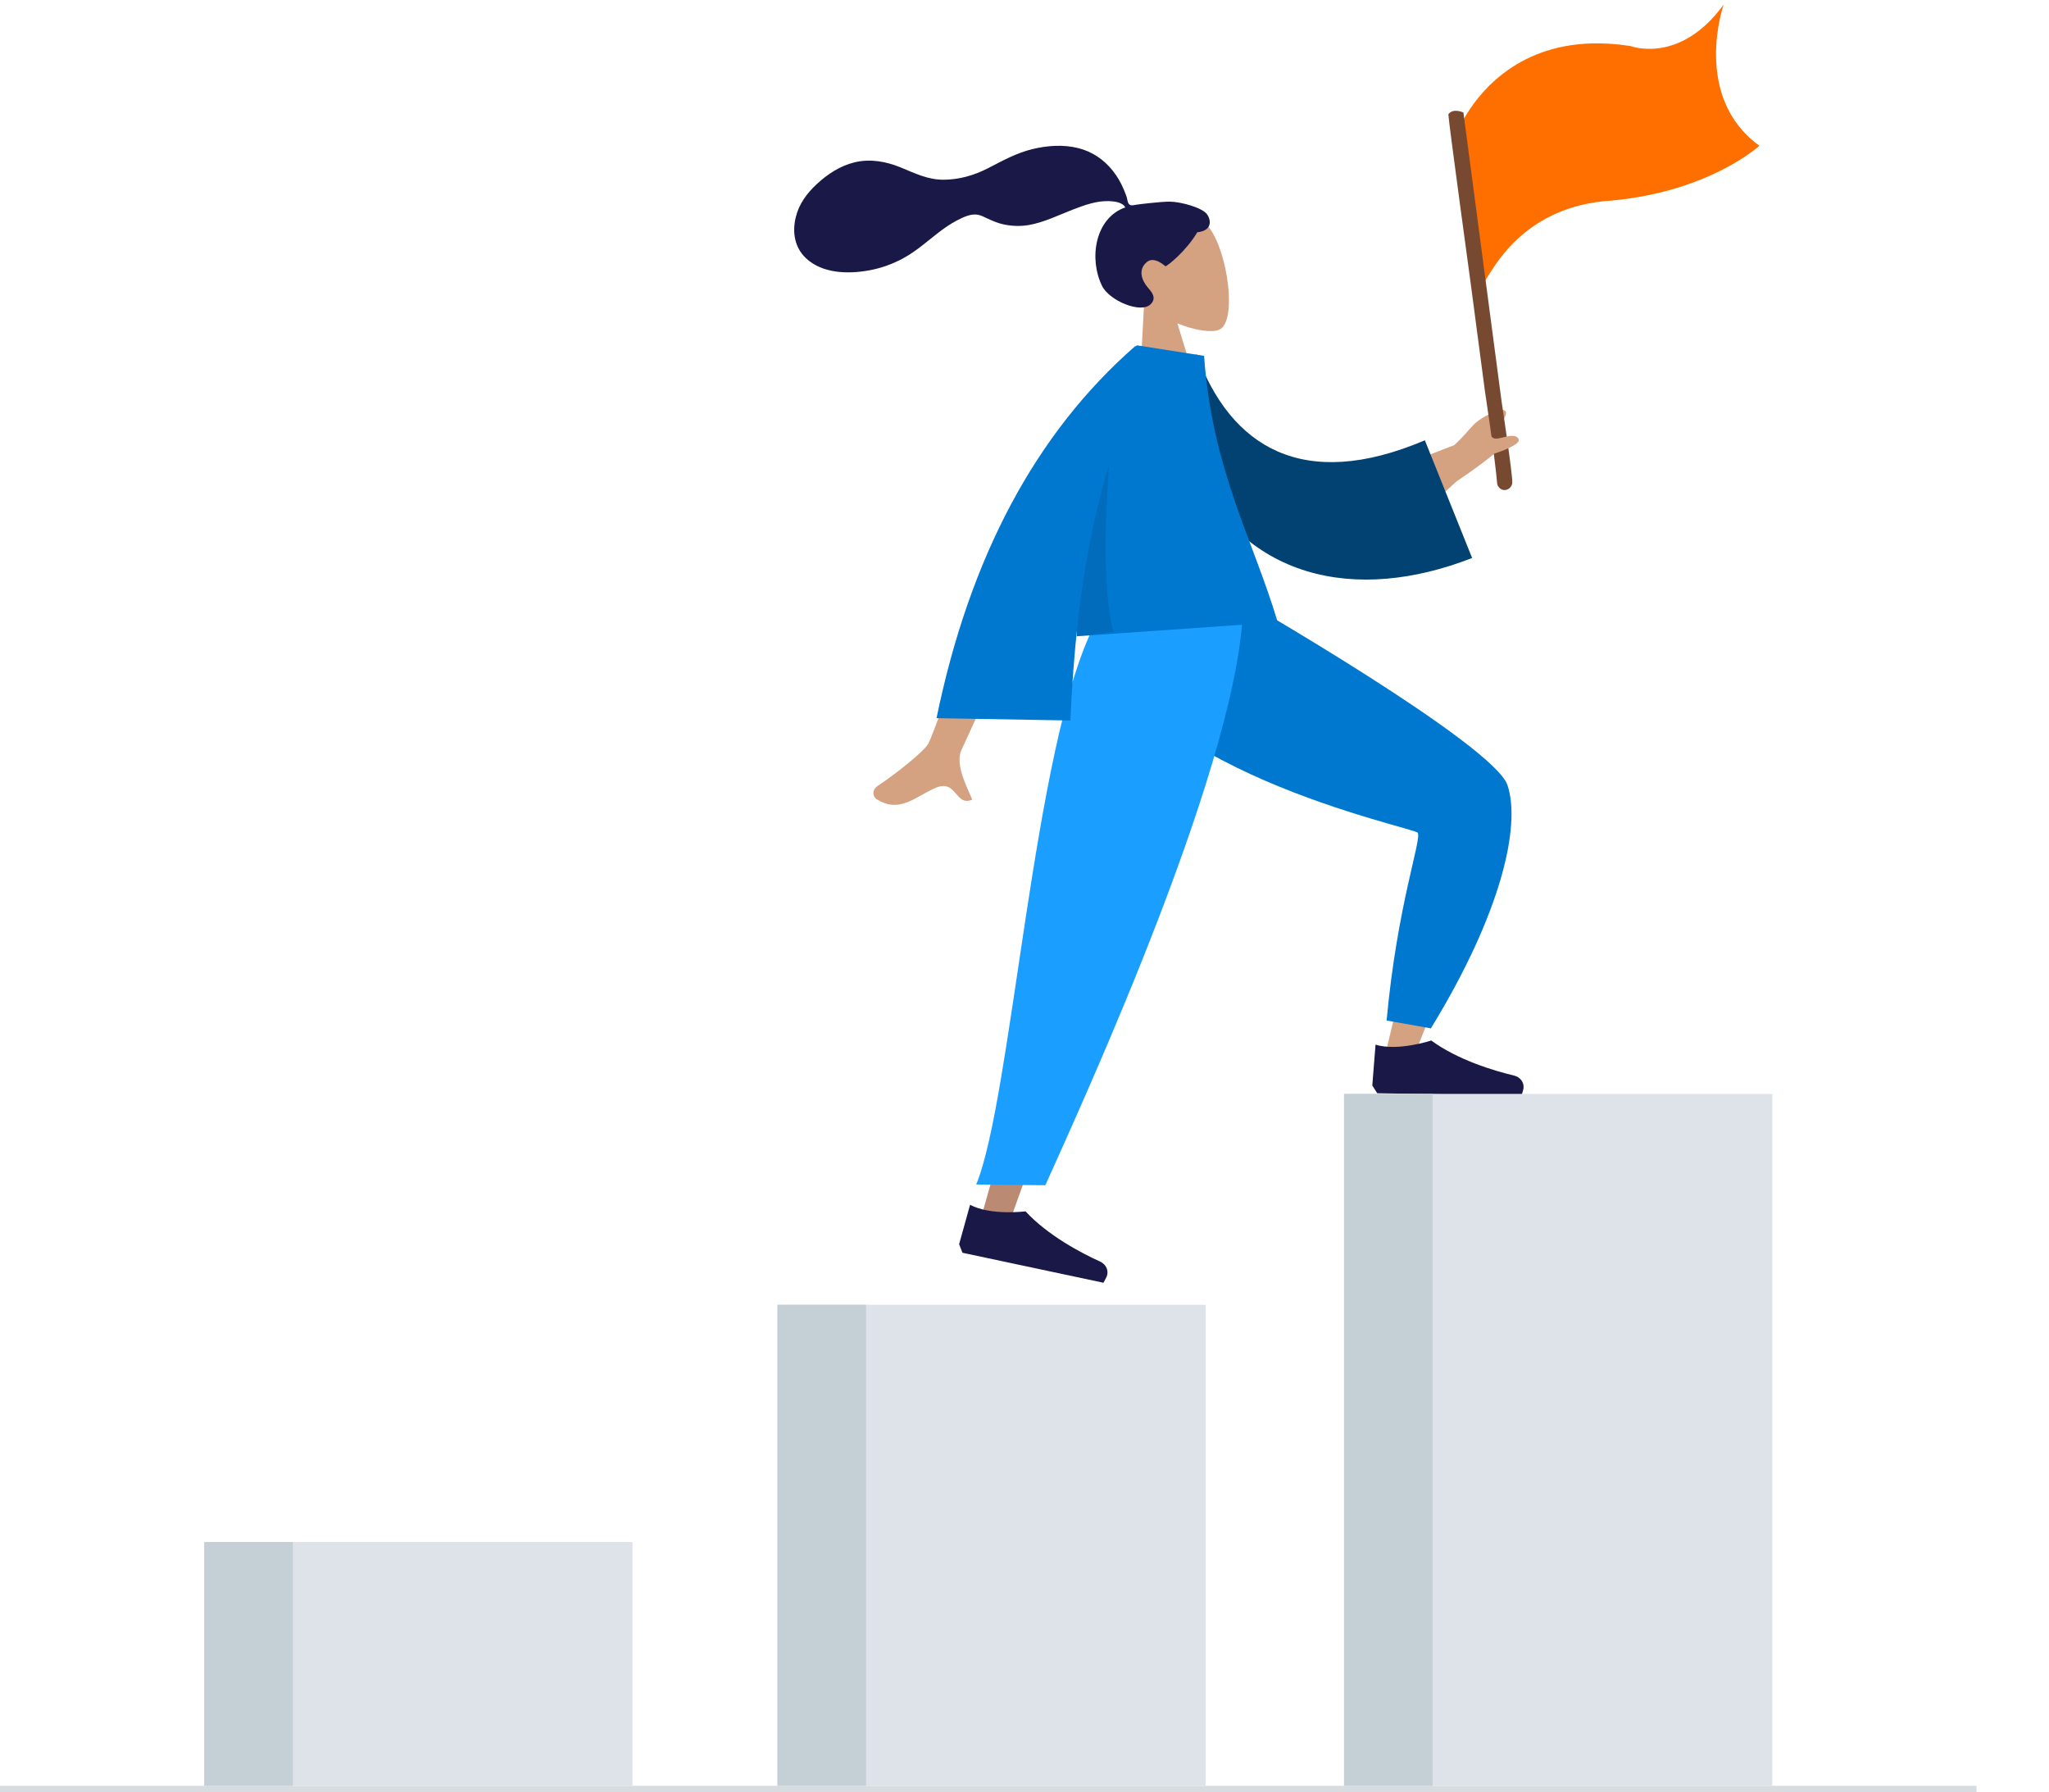 <?xml version="1.0" encoding="utf-8"?><svg width="311px" height="272px" viewBox="0 0 311 272" version="1.1" xmlns:xlink="http://www.w3.org/1999/xlink" xmlns="http://www.w3.org/2000/svg"><desc>Created with Lunacy</desc><g id="Scene-First"><g id="Scene-First" transform="translate(0 -16)"><g id="Human" transform="matrix(0.985 -0.174 0.174 0.985 108.418 30.324)"><g id="A-Human/Standing" transform="translate(3.183231E-12 16)"><g id="Head/Front" transform="matrix(1 0.017 -0.017 1 35.062 0.806)"><g id="Head" transform="translate(20.88 12.007)"><path d="M7.708 17.137C10.212 18.649 12.672 19.379 13.827 19.081C16.723 18.333 16.989 7.721 14.749 3.538C12.508 -0.646 0.989 -2.469 0.409 5.82C0.207 8.697 1.413 11.264 3.195 13.359L0 28.275L9.28 28.275L7.708 17.137Z" id="Head" fill="#D4A181" fill-rule="evenodd" stroke="none"/></g><path d="M57.019 13.434C55.796 13.233 52.503 13.095 51.896 13.095C51.508 13.095 51.087 13.184 50.857 12.827C50.669 12.535 50.738 12.041 50.682 11.701C50.617 11.307 50.524 10.918 50.43 10.53C50.163 9.426 49.76 8.376 49.196 7.39C48.137 5.539 46.586 4.09 44.628 3.247C42.465 2.316 40.018 2.102 37.693 2.291C35.203 2.493 32.95 3.317 30.6 4.091C28.36 4.829 26.015 5.12 23.672 4.759C21.312 4.396 19.529 3.115 17.539 1.899C15.501 0.654 13.172 -0.16 10.763 0.027C8.514 0.202 6.442 1.132 4.582 2.374C2.842 3.537 1.407 4.935 0.596 6.904C-0.276 9.021 -0.275 11.345 1.159 13.217C3.237 15.929 7.095 16.631 10.305 16.561C12.162 16.521 13.985 16.181 15.738 15.564C18.076 14.74 20.096 13.344 22.282 12.212C23.309 11.68 24.37 11.244 25.482 10.929C26.561 10.624 27.623 10.484 28.6 11.137C29.634 11.828 30.56 12.506 31.742 12.938C32.877 13.353 34.078 13.585 35.286 13.576C37.638 13.558 39.955 12.824 42.239 12.332C44.101 11.932 46.093 11.532 47.992 11.918C48.784 12.078 49.941 12.41 50.227 13.235C45.412 14.109 43.52 20.075 44.878 24.455C45.611 26.818 50.015 29.582 51.728 28.339C52.813 27.552 52.154 26.518 51.728 25.836C50.911 24.529 50.632 22.851 52.143 21.941C53.446 21.157 54.816 23.02 54.842 23.018C55.2 22.989 58.294 21.236 60.426 18.678C62.529 18.803 62.848 17.414 62.346 16.278C61.844 15.142 58.709 13.712 57.019 13.434Z" transform="translate(-26.68 -2.711)" id="hair" fill="#191847" stroke="none"/></g><g id="Bottom/Skinny-Jeans-1" transform="translate(5 62.43)"><path d="M40.332 7.91245e-15C32.924 6.038 35.698 58.927 35.204 59.593C34.874 60.037 -1.1684e-14 67.176 -1.1684e-14 67.176L1 71.269C1 71.269 41.789 69.213 44.168 66.186C47.575 61.851 52.62 17.725 52.62 17.725L40.332 7.91245e-15Z" transform="matrix(0.574 -0.819 0.819 0.574 14.969 44.038)" id="Leg" fill="#D4A181" stroke="none"/><path d="M-1.34819e-14 65.565L1.762 72.157C22.029 74.467 35.394 71.577 40.1 67.102C44.807 62.627 48.574 18.773 48.574 18.773L35.429 1.62029e-14C17.795 13.302 28.265 56.792 27.814 57.788C27.362 58.784 16.672 59.579 -1.34819e-14 65.565Z" transform="matrix(0.574 -0.819 0.819 0.574 17.322 40.045)" id="Pant" fill="#0078D0" stroke="none"/><g id="Right-Show" transform="matrix(0.982 0.191 -0.191 0.982 69.905 72.934)"><path d="M0 6.972C0 6.972 0.384 0.775 0.384 0.775C3.754 1.762 8.826 0 8.826 0C12.883 2.879 18.504 4.452 21.441 5.088C22.52 5.322 23.179 6.288 22.87 7.348L22.64 8.134L8.826 8.134L0.767 8.134C0.767 8.134 0 6.972 0 6.972Z" transform="translate(0 7.359)" id="Shoe" fill="#191847" stroke="none"/></g><path d="M39.674 0L19.665 48.116L0 88.794L4.64 88.794L55.401 0L39.674 0Z" transform="translate(3.593 11)" id="Leg" fill="#BA8B72" stroke="none"/><g id="Left-Shot" transform="matrix(0.927 0.375 -0.375 0.927 6.611 86.531)"><path d="M0 6.972C0 6.972 0.384 0.775 0.384 0.775C3.754 1.762 8.826 0 8.826 0C12.883 2.879 18.504 4.452 21.441 5.088C22.52 5.322 23.179 6.288 22.87 7.348L22.64 8.134L8.826 8.134L0.767 8.134C0.767 8.134 0 6.972 0 6.972Z" transform="translate(0 7.359)" id="Shoe" fill="#191847" stroke="none"/></g><path d="M0 80.344L10.309 82.28C18.28 70.541 51.64 22.407 55.298 0L32.347 0C20.132 16.198 7.598 68.41 0 80.344Z" transform="translate(5.369 11)" id="Pant" fill="#1A9EFF" stroke="none"/></g><g id="Body/Long-Sleeve-1" transform="matrix(0.995 0.105 -0.105 0.995 7.893 24.488)"><path d="M-7.49116e-12 12.023L17.14 5.358C20.197 2.573 19.497 1.947 23.619 0.103C24.452 -0.125 25.863 -0.151 24.289 1.947C22.714 4.045 23.471 5.292 24.047 6.068C23.091 6.61 22.471 7.505 17.522 10.838L6.522 20.837L-7.49116e-12 12.023Z" transform="matrix(0.998 0.07 -0.07 0.998 79.409 14.912)" id="Arm" fill="#D4A181" stroke="none"/><path d="M27.09 -2.5728e-14C27.09 -2.5728e-14 11.231 26.927 9.643 28.943C8.868 29.929 4.146 32.422 0.957 33.742C-0.323 34.272 -0.069 35.352 0.297 35.702C3.278 38.553 6.07 36.525 9.334 35.772C12.911 34.947 11.726 39.171 14.551 38.563C14.137 36.616 12.988 32.914 14.325 30.927C15.216 29.603 35.365 1.792 35.365 1.792L27.09 -2.5728e-14Z" transform="matrix(0.993 -0.122 0.122 0.993 0.341 33.468)" id="Arm" fill="#D4A181" stroke="none"/><path d="M1.91351e-14 0.137L6.643 -5.29812e-15C9.559 14.598 19.233 23.133 38.792 18.246L43.088 36.997C24.759 41.019 7.85 35.006 2.756 15.168C1.438 10.032 0.282 4.668 1.91351e-14 0.137Z" transform="matrix(0.996 -0.087 0.087 0.996 51.533 5.616)" id="Clothes-Back" fill="#014273" stroke="none"/><path d="M-1.53325e-33 43.38L30.547 43.38C27.724 30.657 22.221 19.616 22.221 2.31L12.149 0C4.908 11.172 1.43 24.926 -1.53325e-33 43.38Z" transform="translate(37.027 3)" id="Clothes-Body" fill="#0078D0" stroke="none"/><path d="M29.145 0C14.318 13.426 4.603 32.405 0 56.937L20.312 56.937C20.856 36.281 23.627 18.047 31.716 2.237L29.802 0L29.145 0Z" transform="matrix(0.996 0.087 -0.087 0.996 19.894 0.579)" id="Clothes-Front" fill="#0078D0" stroke="none"/><path d="M2.18066e-05 25.505C0.764 16.25 2.167 7.534 4.533 -0.644C4.03 7.844 3.89 18.373 5.583 24.688L2.18066e-05 25.505Z" transform="matrix(0.996 0.087 -0.087 0.996 39.166 21.029)" id="Shade" fill="#000000" fill-opacity="0.102" fill-rule="evenodd" stroke="none"/></g></g><g id="Flag" transform="matrix(0.875 -0.485 0.485 0.875 82.36 36.415)"><path d="M23.795 24.572C13.515 17.951 4.657 21.932 1.916 22.864C1.362 23.052 0.913 23.222 0.589 23.352C0.219 23.5 0.012 23.594 2.32336e-11 23.599L0.175 23.316L12.811 2.773C12.811 2.773 13.043 2.63 13.477 2.408C13.636 2.328 13.821 2.237 14.031 2.139C14.335 1.997 14.69 1.84 15.094 1.678C19.192 0.032 28.239 -2.19 37.526 4.883C38.984 5.994 40.449 7.334 41.901 8.942C41.901 8.942 45.898 15.862 56.826 12.934C56.826 12.934 44.264 20.692 47.558 32.986C47.558 32.986 36.764 33.683 23.795 24.572Z" transform="translate(16.342 1.116)" id="Fill-1" fill="#FF6F00" stroke="none"/><path d="M31.599 1.288L30.64 2.854L19.014 21.834L18.656 22.419L9.825 36.836L8.518 38.97C8.518 38.97 2.808 48.697 2.034 49.556C1.261 50.414 -0.396 49.807 0.087 48.332C2.604 44.611 7.443 36.322 7.443 36.322L8.967 33.833L16.087 22.209C16.087 22.209 28.9 1.077 29.651 0.064C30.836 -0.288 31.599 1.288 31.599 1.288Z" transform="translate(0.594 0.633)" id="Fill-4" fill="#784931" stroke="none"/></g><path d="M4.003 0.234C4.611 0.959 7.224 -0.76 7.945 0.438C8.425 1.237 5.777 2.424 2.44804e-13 4C2.44804e-13 4 3.394 -0.491 4.003 0.234Z" transform="matrix(0.985 0.174 -0.174 0.985 103.325 70.857)" id="Arm-Copy" fill="#D4A181" stroke="none"/></g><path d="M0 0L300 0L300 1L0 1L0 0Z" transform="translate(0 287)" id="Rectangle" fill="#D7DCE0" stroke="none"/><g id="Bars" transform="translate(31 182)"><g id="Group" transform="translate(173 0)"><path d="M0 0L65 0L65 105L0 105L0 0Z" id="Rectangle" fill="#DDE3E9" stroke="none"/><path d="M0 0L13.448 0L13.448 105L0 105L0 0Z" id="Rectangle-Copy" fill="#C5CFD6" stroke="none"/></g><g id="Group-Copy" transform="translate(87 32)"><path d="M0 0L65 0L65 73L0 73L0 0Z" id="Rectangle" fill="#DDE3E9" stroke="none"/><path d="M0 0L13.448 0L13.448 73L0 73L0 0Z" id="Rectangle-Copy" fill="#C5CFD6" stroke="none"/></g><g id="Group-Copy-2" transform="translate(0 68)"><path d="M0 0L65 0L65 37L0 37L0 0Z" id="Rectangle" fill="#DDE3E9" stroke="none"/><path d="M0 0L13.448 0L13.448 37L0 37L0 0Z" id="Rectangle-Copy" fill="#C5CFD6" stroke="none"/></g></g></g></g></svg>